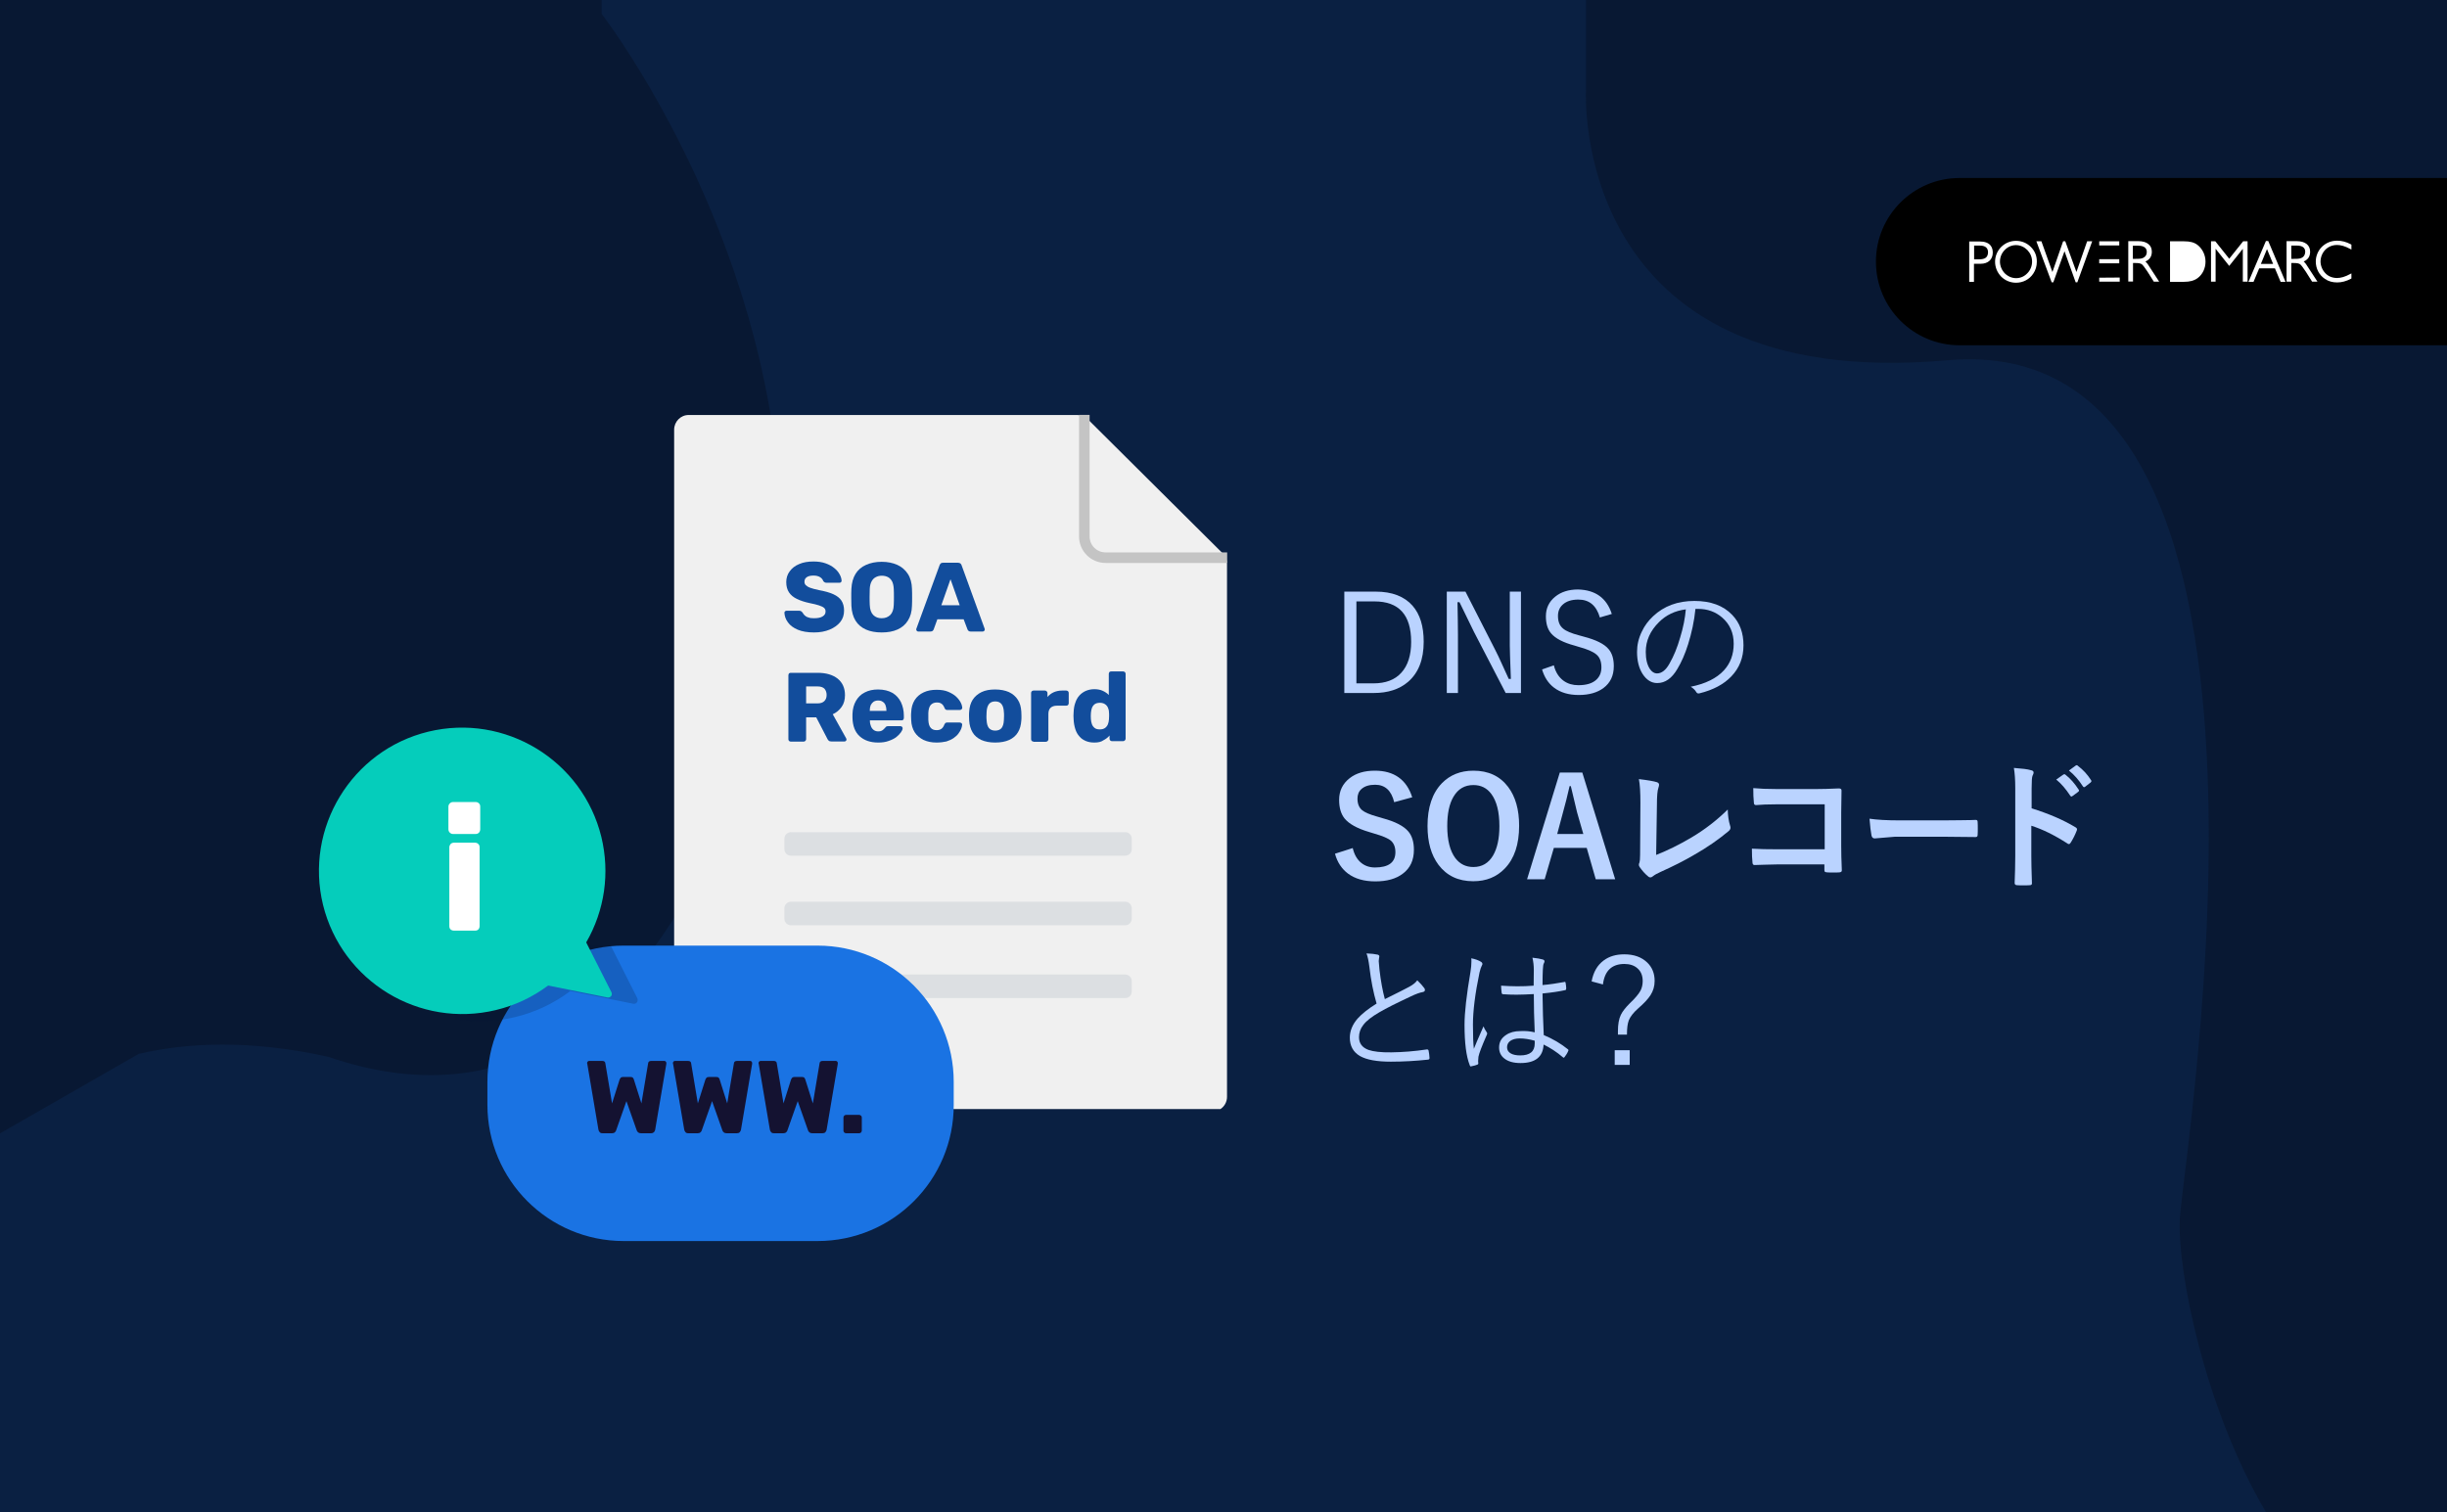 <?xml version="1.0" encoding="UTF-8" standalone="no"?>
<!-- Generator: Adobe Illustrator 26.5.1, SVG Export Plug-In . SVG Version: 6.00 Build 0)  -->

<svg
   version="1.1"
   id="レイヤー_1"
   x="0px"
   y="0px"
   viewBox="0 0 1600 989"
   style="enable-background:new 0 0 1600 989;"
   xml:space="preserve"
   xmlns:xlink="http://www.w3.org/1999/xlink"
   xmlns="http://www.w3.org/2000/svg"
   xmlns:svg="http://www.w3.org/2000/svg"><defs
   id="defs353" />
<style
   type="text/css"
   id="style182">
	.st0{fill:#0A2042;}
	.st1{fill:#081833;}
	.st2{fill:#FFFFFF;}
	.st3{fill:#BAD3FF;}
	.st4{fill:#F0F0F0;}
	.st5{fill:none;stroke:#C4C4C4;stroke-width:6.906;stroke-miterlimit:10;}
	.st6{fill:#124D9C;}
	.st7{opacity:0.6;}
	.st8{opacity:0.6;fill:#BAC1C9;}
	.st9{fill:#1A73E3;}
	.st10{fill:#141231;}
	.st11{opacity:0.2;clip-path:url(#SVGID_00000062885854168988027300000013321323298157273274_);fill:#081833;}
	.st12{fill:#05CDBB;}
</style>
<g
   id="Group_4241_43_">
	<rect
   id="Rectangle_2384_43_"
   class="st0"
   width="1600"
   height="989" />
</g>
<path
   id="Path_12064_43_"
   class="st1"
   d="M449.7,585.4c-6.9,12.3-14.6,24.1-23,35.5c0,0-9.9,18.1-32.7,36.7  c-57,52.1-120.6,53.7-179.4,33.5c-50.8-11.2-91.8-9.4-123.9-1.9L0,741.2V0h393.4v9.1C393.4,9.1,615,294.7,449.7,585.4z" />
<path
   id="Path_12065_43_"
   class="st1"
   d="M1600,0v989h-118.3c-40.7-68.8-58.1-159.1-56.4-191.9c2.3-43.8,95-583.4-152-561.5  S1037,59.2,1037,59.2V0H1600z" />
<g
   id="g218">
	<path
   d="M1600,225.8h-318.7c-30.2,0-54.7-24.5-54.7-54.7v0c0-30.2,24.5-54.7,54.7-54.7H1600V225.8z"
   id="path188" />
	<g
   id="g216">
		<g
   id="g214">
			<path
   class="st2"
   d="M1457.6,169.2l-9.1-11.4h-2.8v26.4h3v-21.5l8.9,11.2l8.9-11.2v21.5h3.1v-26.4h-2.9L1457.6,169.2z"
   id="path190" />
			<path
   class="st2"
   d="M1483.1,157.6h-1.5l-11.4,26.7h3.3l3.7-8.8h10.3l3.7,8.8h3.2L1483.1,157.6z M1478.3,172.6l4-9.7l4,9.7     H1478.3z"
   id="path192" />
			<path
   class="st2"
   d="M1507.8,172.7c-0.5-0.7-1-1.2-1.5-1.7c2.8-1.2,4.2-3.3,4.2-6.4c0-4.3-3.2-6.9-8.8-6.9h-6.6v26.5h3.1v-12.2     h1.5c2.2,0,3.7,0.2,4.6,1.1c0.5,0.5,1.4,1.6,3.4,4.6l4.1,6.5h3.5L1507.8,172.7z M1504.8,168.7c-1.3,0.6-3.1,0.6-5.6,0.6h-1v-8.7     h3.7c3.5,0,5.4,1.4,5.4,4.1C1507.2,166.7,1506.4,168,1504.8,168.7z"
   id="path194" />
			<path
   class="st2"
   d="M1522,162c1.8-1.2,3.8-1.8,6.1-1.8c2.5,0,5.3,0.8,8.6,2.6l0.8,0.4V160l-0.3-0.2c-3.2-1.7-6.1-2.4-9-2.4     c-3.9,0-7.3,1.4-10,4c-2.5,2.5-4,6-4,9.6c0,4.7,2.2,8.9,6,11.4c2.3,1.6,5,2.3,8,2.3c3,0,5.9-0.8,9-2.4l0.3-0.2v-3.3l-0.8,0.4     c-3.3,1.8-6.1,2.6-8.6,2.6c-3,0-5.8-1.1-7.7-3.2c-1.9-2-3.1-4.8-3.1-7.7C1517.4,167.4,1519,164.1,1522,162z"
   id="path196" />
			<path
   class="st2"
   d="M1436.9,160.2c-2.2-1.7-4.9-2.4-8.8-2.4h-9.2v26.5h9.2c3.8,0,6.6-0.8,8.8-2.4c3.3-2.4,5.2-6.5,5.2-10.8     S1440.1,162.7,1436.9,160.2z"
   id="path198" />
			<path
   class="st2"
   d="M1385.7,169.5h-13.1v2.7h13.1V169.5z"
   id="path200" />
			<path
   class="st2"
   d="M1294.2,157.9h-6.6v26.4h3.1v-11.8h4.4c4.8,0,7.9-2.8,7.9-7.3C1303,161.8,1301.5,157.9,1294.2,157.9z      M1294,169.6h-3.2v-9h3.7c3.6,0,5.4,1.5,5.4,4.4C1299.8,168.3,1298,169.6,1294,169.6z"
   id="path202" />
			<path
   class="st2"
   d="M1327.9,161.5c-2.6-2.6-6-4-9.7-4c-3.6,0-7.1,1.4-9.7,4c-2.5,2.5-4,6-4,9.6c0,3.7,1.4,7.1,4,9.8     c2.5,2.5,6,4,9.7,4c4.6,0,8.8-2.2,11.3-6c1.5-2.2,2.3-4.9,2.3-7.6C1331.9,167.4,1330.5,164.1,1327.9,161.5z M1325.6,178.7     c-2,2.1-4.5,3.2-7.4,3.2c-2.7,0-5.4-1.2-7.4-3.2c-1.9-2-3.1-4.8-3.1-7.6c0-2.9,1.1-5.6,3.1-7.6c2-2.1,4.6-3.2,7.4-3.2     c2.8,0,5.4,1.2,7.4,3.2c2,2.1,3.1,4.7,3.1,7.6C1328.7,173.9,1327.6,176.7,1325.6,178.7z"
   id="path204" />
			<path
   class="st2"
   d="M1357.7,177.9l-7.3-20.1h-1.4l-7,20.1l-7.2-20.1h-3.3l10,26.8h1.1l7.3-20.3l7.3,20.3h1.1l9.7-26.8h-3.3     L1357.7,177.9z"
   id="path206" />
			<path
   class="st2"
   d="M1404.3,172.7c-0.5-0.7-1-1.2-1.5-1.7c2.8-1.2,4.2-3.3,4.2-6.4c0-4.3-3.2-6.9-8.8-6.9h-6.6v26.4h3.1v-12.1     h1.5c2.2,0,3.7,0.2,4.6,1.1c0.5,0.5,1.4,1.6,3.4,4.6l4.1,6.5h3.5L1404.3,172.7z M1401.2,168.7c-1.3,0.6-3.1,0.6-5.6,0.6h-1v-8.6     h3.7c3.5,0,5.4,1.4,5.4,4.1C1403.7,166.6,1402.9,167.9,1401.2,168.7z"
   id="path208" />
			<path
   class="st2"
   d="M1385.7,157.8h-13.1v2.7h13.1V157.8z"
   id="path210" />
			<path
   class="st2"
   d="M1372.6,184.2h13.4v-2.7l-13.4,0.1V184.2z"
   id="path212" />
		</g>
	</g>
</g>
<g
   id="g248">
	<path
   class="st3"
   d="M879,386.9h20.5c10.7,0,18.7,3.1,24.1,9.2c4.9,5.6,7.3,13.4,7.3,23.6c0,11.6-3.4,20.3-10.2,26.2   c-5.7,4.9-13.2,7.3-22.5,7.3H879V386.9z M886.9,393.3v53.6H898c8,0,14.1-2.3,18.3-7c4.2-4.6,6.4-11.3,6.4-20.1   c0-17.7-8-26.5-24-26.5H886.9z"
   id="path220" />
	<path
   class="st3"
   d="M994.5,386.9v66.3h-10l-20.8-40.1c-0.3-0.6-3.5-7.1-9.4-19.3H953c0,1.5,0.1,5.3,0.2,11.4   c0.1,3.9,0.1,7.2,0.1,9.9v38.1H946v-66.3h12.2l19,37.2c1.6,3,3.3,6.7,5.2,10.9c2.3,5,3.6,8,4.1,9h1.4c-0.5-12.6-0.7-19.9-0.7-21.8   v-35.3H994.5z"
   id="path222" />
	<path
   class="st3"
   d="M1053.9,401.5l-7.8,2.3c-2.3-7.8-6.9-11.7-14.1-11.7c-4.4,0-7.8,1.1-10.2,3.3c-2.1,1.9-3.1,4.4-3.1,7.4   c0,3.7,1.1,6.5,3.4,8.3c2,1.7,5.5,3.1,10.4,4.4l2.9,0.8c8.1,2.1,13.6,4.8,16.4,8.2c2.3,2.7,3.4,6.4,3.4,11.1   c0,6.2-2.2,10.9-6.7,14.3c-4,3-9.4,4.6-16.2,4.6c-6.6,0-12-1.6-16.2-4.8c-3.7-2.8-6.3-6.8-7.8-11.9l7.7-2.7   c1.1,4.5,3.3,7.9,6.5,10.2c2.7,1.9,5.9,2.8,9.5,2.8c5.3,0,9.3-1.2,11.9-3.7c2.1-2,3.2-4.6,3.2-8c0-3.8-1.1-6.6-3.3-8.4   c-2.1-1.8-6-3.5-11.6-5l-2.6-0.8c-7.5-2-12.6-4.7-15.4-8c-2.3-2.7-3.4-6.4-3.4-11.2c0-5.2,2-9.5,6.1-12.8c3.8-3.1,8.8-4.7,14.9-4.7   C1043.1,385.8,1050.5,391,1053.9,401.5z"
   id="path224" />
	<path
   class="st3"
   d="M1108.6,398.1c-0.8,8.1-2.5,15.8-4.8,23.2c-2,6.4-4.4,11.8-7,16.1c-3.6,6.2-8,9.3-13.2,9.3c-3.8,0-7-2-9.6-6   c-2.4-3.8-3.6-8.6-3.6-14.4c0-4.5,1-8.9,3.1-13.2c1.8-3.9,4.3-7.2,7.4-10.1c7.1-6.7,16.1-10,27-10c10.6,0,18.9,3,24.7,9.1   c5,5.2,7.4,11.8,7.4,19.9c0,8.1-2.7,14.9-8,20.4c-4.9,5.1-11.8,8.8-20.7,11c-0.3,0.1-0.6,0.1-0.8,0.1c-0.6,0-1.1-0.4-1.5-1.1   c-0.8-1.3-2-2.4-3.5-3.3c9.6-1.9,16.9-5.5,21.7-10.7c4.3-4.7,6.4-10.5,6.4-17.4c0-7.1-2.5-12.8-7.6-17.2c-4.3-3.7-9.5-5.6-15.6-5.6   H1108.6z M1102.3,398.5c-7.1,0.9-12.9,3.7-17.5,8.3c-5.8,5.7-8.7,12.2-8.7,19.5c0,4.8,0.9,8.5,2.7,11.2c1.3,1.9,2.9,2.9,4.6,2.9   c3.1,0,5.9-2.2,8.3-6.6c2.7-4.7,5-10.3,6.9-16.9C1100.6,410.4,1101.8,404.3,1102.3,398.5z"
   id="path226" />
	<path
   class="st3"
   d="M923.4,521.4l-11.8,3.2c-1.8-7.6-6-11.4-12.4-11.4c-3.9,0-6.9,0.9-9,2.8c-1.8,1.6-2.6,3.7-2.6,6.3   c0,3.3,1,5.8,3,7.5c1.8,1.5,5.1,2.9,9.8,4.2l3.7,1.1c8.2,2.2,13.8,5.1,16.8,8.7c2.4,2.9,3.6,6.9,3.6,11.9c0,6.8-2.4,12-7.2,15.6   c-4.4,3.4-10.4,5.1-18,5.1c-7.4,0-13.3-1.7-17.9-5.1c-4.1-3.1-7-7.4-8.5-13l11.6-3.7c1,4.3,2.9,7.6,5.7,9.8   c2.4,1.9,5.4,2.9,8.8,2.9c8.9,0,13.4-3.3,13.4-10c0-3.3-1-5.8-2.9-7.5c-1.9-1.6-5.5-3.1-10.7-4.6l-3.6-1.1   c-7.8-2.3-13.1-5.3-16-8.8c-2.4-3-3.6-7-3.6-12.2c0-5.9,2.3-10.6,6.9-14.2c4.2-3.3,9.7-4.9,16.5-4.9   C911.5,504,919.7,509.8,923.4,521.4z"
   id="path228" />
	<path
   class="st3"
   d="M963.4,504c9.8,0,17.3,3.5,22.7,10.6c4.8,6.4,7.2,14.8,7.2,25.4c0,12.2-3.1,21.5-9.4,28   c-5.3,5.5-12.1,8.3-20.6,8.3c-9.8,0-17.3-3.6-22.7-10.7c-4.8-6.4-7.2-14.8-7.2-25.4c0-12.2,3.1-21.5,9.4-28   C948.1,506.8,954.9,504,963.4,504z M963.4,513.4c-5.7,0-10,2.5-13,7.6c-2.8,4.7-4.1,11.1-4.1,19.2c0,9.3,1.8,16.3,5.3,21   c3,3.9,6.9,5.8,11.8,5.8c5.6,0,9.9-2.5,12.9-7.6c2.7-4.7,4.1-11,4.1-19.2c0-9.3-1.8-16.3-5.3-21   C972.2,515.3,968.3,513.4,963.4,513.4z"
   id="path230" />
	<path
   class="st3"
   d="M1034.6,505.2l21.5,69.8h-12.7l-5.9-20.5H1016l-6,20.5h-11.5l21.4-69.8H1034.6z M1035.3,545.5l-4.1-14.2   c-0.5-2-1.9-7.7-4.1-17.2h-0.8c-1.5,6.5-2.9,12.2-4.3,17.1l-3.8,14.2H1035.3z"
   id="path232" />
	<path
   class="st3"
   d="M1082.9,559.1c7.4-2.9,15.1-6.7,22.9-11.3c8.8-5.2,16.7-11.3,23.9-18.4c0.1,4.1,0.6,7.5,1.5,10.4   c0.2,0.6,0.3,1,0.3,1.5c0,0.8-0.4,1.5-1.2,2.2c-6.7,5.6-14.2,10.8-22.5,15.5c-6.4,3.8-13.8,7.5-22,11.2c-2.3,1-4,2-5.1,2.9   c-0.6,0.5-1.1,0.7-1.6,0.7c-0.4,0-1-0.2-1.5-0.7c-2.1-1.7-3.9-3.8-5.5-6.1c-0.4-0.5-0.5-1-0.5-1.5c0-0.4,0.1-1,0.4-1.5   c0.2-0.6,0.4-2.3,0.4-5.1l0.2-33.8c0-6.9-0.3-12.1-1-15.6c5.9,0.7,9.8,1.4,11.7,2c1,0.3,1.5,0.9,1.5,1.7c0,0.4-0.1,1-0.4,1.9   c-0.7,1.9-1,5.6-1,11.2L1082.9,559.1z"
   id="path234" />
	<path
   class="st3"
   d="M1193.1,555.4v-29.4h-31.4c-5.9,0-10.4,0.2-13.5,0.5c-0.9,0-1.4-0.5-1.4-1.5c-0.3-2.7-0.4-5.9-0.4-9.6   c4.2,0.4,9.2,0.6,15,0.6h26.7c3.1,0,7.9-0.1,14.2-0.4c1.2,0,1.8,0.4,1.8,1.3c0,0,0,0.1,0,0.3l-0.2,14.2v21.5   c0,4.2,0.1,9.7,0.4,16.3c0,0.8-0.5,1.2-1.6,1.3c-1.2,0.1-2.5,0.1-4,0.1s-2.7,0-4-0.1c-0.8-0.1-1.3-0.2-1.5-0.4s-0.3-0.6-0.3-1.2   v-3.6h-30.9c-2.3,0-5.1,0.1-8.4,0.2c-3.6,0.1-5.7,0.2-6.4,0.2c-0.8,0-1.2-0.5-1.3-1.4c-0.3-2.6-0.4-5.7-0.4-9.3   c4.7,0.3,10.2,0.4,16.6,0.4H1193.1z"
   id="path236" />
	<path
   class="st3"
   d="M1222.4,535.4c4.7,0.7,11.2,1.1,19.4,1.1h29c2.8,0,6.5,0,11-0.1c5.7-0.1,9-0.1,9.7-0.2c0.1,0,0.3,0,0.4,0   c0.8,0,1.2,0.4,1.2,1.3c0.1,1.4,0.1,2.8,0.1,4.3c0,1.4,0,2.8-0.1,4.2c0,0.9-0.4,1.4-1.3,1.4h-0.4c-9-0.1-15.7-0.2-20.1-0.2H1239   l-13.2,1.1c-1.1,0-1.8-0.6-2.1-1.9C1223.2,543.9,1222.8,540.3,1222.4,535.4z"
   id="path238" />
	<path
   class="st3"
   d="M1328.3,528.6c11.3,3.5,20.8,7.6,28.6,12.3c0.8,0.4,1.2,0.9,1.2,1.5c0,0.2-0.1,0.5-0.2,0.8   c-1.1,2.8-2.4,5.4-3.9,7.8c-0.4,0.7-0.8,1-1.2,1c-0.4,0-0.7-0.1-1-0.4c-8.4-5.4-16.3-9.3-23.6-11.6v19.9c0,3.3,0.1,9.2,0.4,17.6   c0,0.1,0,0.2,0,0.3c0,0.7-0.5,1.1-1.6,1.1c-1.3,0.1-2.7,0.1-4,0.1c-1.3,0-2.7,0-4-0.1c-1.1,0-1.7-0.5-1.7-1.4   c0.2-5.8,0.4-11.7,0.4-17.7v-44.3c0-5.5-0.3-9.9-0.9-13.3c5.3,0.4,9,0.8,11.2,1.5c1.1,0.2,1.7,0.7,1.7,1.5c0,0.5-0.2,1.2-0.7,2.1   c-0.4,0.8-0.6,3.6-0.6,8.4V528.6z M1344.5,509.8l4.7-3.3c0.2-0.1,0.4-0.2,0.6-0.2c0.2,0,0.5,0.1,0.8,0.4c3.1,2.4,5.9,5.6,8.5,9.6   c0.2,0.2,0.3,0.5,0.3,0.7c0,0.3-0.2,0.5-0.5,0.8l-3.8,2.8c-0.3,0.2-0.5,0.3-0.7,0.3c-0.3,0-0.5-0.2-0.8-0.6   C1350.8,516,1347.8,512.5,1344.5,509.8z M1352.8,503.9l4.5-3.3c0.2-0.1,0.4-0.2,0.6-0.2c0.2,0,0.5,0.1,0.7,0.4   c3.5,2.6,6.3,5.7,8.6,9.3c0.2,0.3,0.3,0.5,0.3,0.7c0,0.3-0.2,0.6-0.5,0.9l-3.6,2.8c-0.3,0.2-0.5,0.3-0.7,0.3   c-0.3,0-0.6-0.2-0.8-0.6C1359.3,510.2,1356.3,506.7,1352.8,503.9z"
   id="path240" />
	<path
   class="st3"
   d="M893.5,623.5c3.1,0.1,5.5,0.4,7.3,0.8c0.7,0.2,1.1,0.6,1.1,1.1c0,0.3-0.1,0.7-0.2,1.3   c-0.1,0.7-0.2,1.3-0.2,1.8c0.1,1.8,0.3,3.7,0.5,5.8c0.9,7.6,2.1,13.9,3.5,19.1c8.5-4.2,13.8-6.9,16-8.1c2.4-1.3,4.1-2.7,5.2-4.2   c2,1.9,3.5,3.6,4.6,5.1c0.3,0.4,0.4,0.8,0.4,1.2c0,0.8-0.5,1.2-1.5,1.4c-1.8,0.3-4.4,1.2-7.9,2.9c-9,4.2-15.8,7.6-20.4,10.3   c-5,2.9-8.5,5.6-10.5,8.3c-1.9,2.4-2.8,5.1-2.8,8c0,4,2.1,6.8,6.2,8.3c3.2,1.1,8.1,1.7,14.9,1.6c7.5-0.1,15.2-0.7,23.2-1.9   c0.1,0,0.2,0,0.3,0c0.5,0,0.8,0.3,0.9,0.8c0.3,1.4,0.5,2.9,0.6,4.7c0,0.1,0,0.2,0,0.2c0,0.6-0.4,1-1.3,1c-7.6,0.8-15.6,1.3-24,1.3   c-9.1,0-15.8-1.2-20.2-3.7c-4.4-2.6-6.6-6.6-6.6-12c0-4.4,1.7-8.6,5.1-12.5c2.8-3.1,6.9-6.4,12.4-9.8c-2.1-7.2-3.7-15.2-4.7-23.9   C894.9,628.5,894.3,625.5,893.5,623.5z"
   id="path242" />
	<path
   class="st3"
   d="M962,626.7c2.7,0.5,4.8,1.3,6.4,2.3c0.6,0.4,0.9,0.9,0.9,1.4c0,0.3-0.1,0.6-0.4,1.1c-0.5,0.9-1,2.4-1.5,4.5   c-2.9,13.8-4.3,25.2-4.3,34.1c0,7.2,0.2,12.5,0.6,15.8c0.8-2.1,2.9-7,6.3-14.7c0.4,1.1,1.1,2.4,2,3.7c0.3,0.4,0.4,0.7,0.4,1   c0,0.2-0.1,0.6-0.3,1c-3.2,7.3-5,12-5.4,14.2c-0.1,1.1-0.2,2.1-0.2,2.7c0,0.5,0,0.9,0.1,1.3c0,0.2,0,0.3,0,0.4   c0,0.3-0.2,0.5-0.5,0.7c-1.1,0.5-2.5,0.8-4,1.1c-0.1,0.1-0.3,0.1-0.4,0.1c-0.3,0-0.6-0.3-0.7-0.8c-2.3-5.8-3.4-14.6-3.4-26.5   c0-7.9,1.3-19.4,3.9-34.6c0.4-2.5,0.6-4.7,0.6-6.7C962.1,628.1,962.1,627.3,962,626.7z M1003.5,675.1c-0.4-8.7-0.6-17.1-0.6-25   c-4.2,0.2-8,0.4-11.3,0.4c-3,0-5.9-0.1-8.7-0.3c-0.6,0-0.9-0.3-1-0.8c-0.2-1.7-0.4-3.3-0.4-4.8c3.4,0.2,6.9,0.4,10.5,0.4   c3.6,0,7.2-0.1,10.8-0.4l0.1-10.3c0-2.8-0.3-5.4-0.9-8c2.9,0.3,5.2,0.7,6.9,1.2c0.7,0.3,1,0.7,1,1.1c0,0.4-0.1,0.8-0.4,1.3   c-0.4,0.6-0.6,2.1-0.7,4.3c-0.1,2.1-0.2,5.4-0.2,10c4.6-0.4,9.3-1.1,14.2-2c0.2-0.1,0.4-0.1,0.4-0.1c0.3,0,0.4,0.2,0.5,0.7   c0.2,1.3,0.4,2.5,0.4,3.6c0,0.6-0.2,1-0.6,1.1c-3.6,0.8-8.6,1.6-14.9,2.2c0.1,9.9,0.4,19,0.8,27.2c6,2.5,11.2,5.6,15.8,9.3   c0.2,0.2,0.4,0.4,0.4,0.5c0,0.1-0.1,0.3-0.2,0.6c-0.6,1.5-1.5,2.8-2.4,4c-0.2,0.3-0.4,0.4-0.6,0.4c-0.1,0-0.3-0.1-0.5-0.3   c-4.1-3.5-8.3-6.2-12.6-8.3c-0.4,8.1-5.4,12.1-15.1,12.1c-4.6,0-8.1-1-10.6-3c-2.3-1.8-3.4-4.2-3.4-7.2c0-3.5,1.5-6.2,4.6-8.2   c2.5-1.7,5.6-2.5,9.3-2.5C997.3,674.1,1000.5,674.4,1003.5,675.1z M1003.5,680.6c-3.5-1-6.8-1.5-9.8-1.5c-2.7,0-4.8,0.6-6.3,1.7   c-1.3,1-2,2.4-2,4.1c0,1.8,0.9,3.2,2.6,4.1c1.5,0.8,3.5,1.2,6,1.2c6.4,0,9.5-2.6,9.5-7.8V680.6z"
   id="path244" />
	<path
   class="st3"
   d="M1040.7,641.8c1.1-6,3.7-10.6,7.9-13.7c3.6-2.7,8.1-4,13.4-4c6.4,0,11.4,1.8,15.1,5.4c3.2,3.1,4.8,7.1,4.8,12   c0,3.4-0.9,6.5-2.7,9.3c-1.6,2.5-4.2,5.3-8,8.6c-3.3,2.9-5.3,5.6-6.2,7.9c-0.8,2.1-1.2,5.1-1.2,9.3h-5.9v-2.2c0-4.5,0.6-8,1.9-10.7   c1.1-2.3,3.1-4.8,5.8-7.5c3.6-3.4,5.9-6.2,7.1-8.4c0.9-1.8,1.4-3.9,1.4-6.2c0-3.7-1.2-6.5-3.6-8.5c-2.1-1.8-4.9-2.7-8.4-2.7   c-8.2,0-12.9,4.5-14,13.4L1040.7,641.8z M1065.6,686.8v9.6h-9.8v-9.6H1065.6z"
   id="path246" />
</g>
<g
   id="g348">
	<g
   id="g308">
		<g
   id="g266">
			<g
   id="g264">
				<g
   id="g262">
					<g
   id="g260">
						<g
   id="g258">
							<g
   id="g256">
								<g
   id="g254">
									<path
   class="st4"
   d="M440.8,281v436.3c0,3.2,1.6,6.2,4.3,8H798c2.7-1.8,4.3-4.8,4.3-8V368.7c0-2.6-1-5-2.8-6.8l-88.2-87.7           c-1.8-1.8-4.2-2.8-6.8-2.8H450.4C445.1,271.3,440.8,275.7,440.8,281L440.8,281z"
   id="path250" />
									<path
   class="st5"
   d="M802.4,364.7h-79.5c-7.7,0-13.9-6.2-13.9-13.9v-79.5"
   id="path252" />
								</g>
							</g>
						</g>
					</g>
				</g>
			</g>
		</g>
		<g
   id="g286">
			<path
   class="st6"
   d="M532.3,413.6c-4.3,0-7.8-0.6-10.7-1.8c-2.8-1.2-5-2.8-6.4-4.8c-1.5-2-2.2-4.1-2.3-6.3c0-0.3,0.1-0.7,0.4-0.9     c0.3-0.3,0.6-0.4,1-0.4h8.1c0.6,0,1.1,0.1,1.4,0.3c0.3,0.2,0.6,0.5,0.9,0.8c0.3,0.6,0.8,1.3,1.4,1.9c0.6,0.6,1.4,1.1,2.5,1.4     c1,0.4,2.3,0.5,3.7,0.5c2.5,0,4.4-0.4,5.6-1.2c1.3-0.8,1.9-1.8,1.9-3.2c0-1-0.3-1.8-1-2.4c-0.7-0.6-1.8-1.1-3.3-1.6     c-1.5-0.5-3.5-1-6.1-1.5c-3.3-0.7-6-1.6-8.3-2.7s-4-2.5-5.2-4.3c-1.2-1.8-1.8-4-1.8-6.7c0-2.6,0.7-5,2.2-7     c1.5-2.1,3.5-3.7,6.2-4.8c2.7-1.2,5.8-1.7,9.5-1.7c3,0,5.6,0.4,7.8,1.2c2.3,0.8,4.1,1.8,5.7,3.1s2.7,2.6,3.5,4.1     c0.8,1.4,1.2,2.8,1.3,4.2c0,0.3-0.1,0.7-0.4,0.9c-0.2,0.3-0.6,0.4-1,0.4h-8.5c-0.5,0-0.9-0.1-1.2-0.3c-0.3-0.2-0.6-0.4-0.9-0.8     c-0.3-0.9-0.9-1.8-2-2.5c-1.1-0.7-2.5-1.1-4.3-1.1c-1.9,0-3.4,0.3-4.4,1c-1.1,0.7-1.6,1.7-1.6,3.1c0,0.9,0.3,1.6,0.9,2.2     c0.6,0.6,1.5,1.2,2.9,1.7c1.4,0.5,3.2,1,5.6,1.5c3.9,0.7,7.1,1.6,9.5,2.7c2.4,1.1,4.2,2.5,5.3,4.2c1.1,1.7,1.7,3.9,1.7,6.5     c0,2.9-0.8,5.4-2.5,7.5c-1.7,2.1-4,3.7-6.8,4.9C539.5,413,536.1,413.6,532.3,413.6z"
   id="path268" />
			<path
   class="st6"
   d="M576.5,413.6c-3.9,0-7.4-0.6-10.3-1.9c-2.9-1.3-5.2-3.2-6.8-5.8c-1.6-2.6-2.5-5.8-2.7-9.7     c0-1.8-0.1-3.7-0.1-5.6s0-3.7,0.1-5.6c0.2-3.9,1.1-7.1,2.7-9.7c1.6-2.6,3.9-4.6,6.9-5.9c2.9-1.3,6.3-2,10.2-2     c3.9,0,7.3,0.7,10.2,2c2.9,1.3,5.2,3.3,6.9,5.9c1.7,2.6,2.6,5.9,2.7,9.7c0.1,1.8,0.1,3.7,0.1,5.6s0,3.7-0.1,5.6     c-0.1,3.9-1,7.1-2.7,9.7c-1.6,2.6-3.9,4.5-6.8,5.8C583.9,413,580.5,413.6,576.5,413.6z M576.5,404.3c2.3,0,4.1-0.7,5.6-2.1     c1.4-1.4,2.2-3.6,2.3-6.6c0.1-1.9,0.1-3.7,0.1-5.3c0-1.7,0-3.4-0.1-5.2c-0.1-2-0.5-3.7-1.1-4.9c-0.7-1.3-1.6-2.2-2.7-2.8     c-1.2-0.6-2.5-0.9-4-0.9c-1.5,0-2.8,0.3-3.9,0.9c-1.2,0.6-2.1,1.5-2.8,2.8c-0.7,1.3-1.1,2.9-1.2,4.9c0,1.8-0.1,3.5-0.1,5.2     c0,1.7,0,3.5,0.1,5.3c0.1,3,0.9,5.2,2.3,6.6C572.5,403.7,574.3,404.3,576.5,404.3z"
   id="path270" />
			<path
   class="st6"
   d="M600.4,413c-0.3,0-0.7-0.1-0.9-0.4c-0.3-0.3-0.4-0.6-0.4-0.9c0-0.2,0-0.4,0.1-0.6l15.1-41.3     c0.1-0.5,0.4-0.9,0.8-1.3c0.4-0.4,1-0.5,1.7-0.5h9.5c0.7,0,1.3,0.2,1.7,0.5c0.4,0.4,0.7,0.8,0.8,1.3l15,41.3     c0.1,0.2,0.1,0.4,0.1,0.6c0,0.3-0.1,0.7-0.4,0.9c-0.3,0.3-0.6,0.4-1,0.4h-7.9c-0.6,0-1.1-0.2-1.4-0.5c-0.3-0.3-0.5-0.6-0.6-0.9     l-2.5-6.6h-17.2l-2.4,6.6c-0.1,0.3-0.3,0.5-0.6,0.9c-0.3,0.3-0.8,0.5-1.5,0.5H600.4z M615.5,395.8h12l-6-17L615.5,395.8z"
   id="path272" />
			<path
   class="st6"
   d="M517.1,485c-0.5,0-0.9-0.2-1.2-0.5c-0.3-0.3-0.4-0.7-0.4-1.1v-41.8c0-0.5,0.2-0.9,0.4-1.2     c0.3-0.3,0.7-0.4,1.2-0.4h17.5c5.6,0,9.9,1.3,13.1,3.8c3.2,2.6,4.8,6.2,4.8,10.8c0,3-0.7,5.6-2.2,7.7c-1.5,2.1-3.4,3.7-5.8,4.8     l8.8,15.8c0.1,0.3,0.2,0.5,0.2,0.7c0,0.3-0.1,0.7-0.4,0.9c-0.3,0.3-0.6,0.4-0.9,0.4h-8.6c-0.8,0-1.4-0.2-1.8-0.6     c-0.4-0.4-0.7-0.8-0.8-1.1l-7.3-14.1h-6.6v14.3c0,0.4-0.2,0.8-0.5,1.1s-0.7,0.5-1.2,0.5H517.1z M527.1,460h7.4     c2,0,3.5-0.5,4.5-1.5c1-1,1.5-2.3,1.5-4c0-1.7-0.5-3-1.4-4.1c-1-1-2.5-1.5-4.6-1.5h-7.4V460z"
   id="path274" />
			<path
   class="st6"
   d="M574.2,485.6c-5.1,0-9.1-1.4-12.1-4.1c-3-2.7-4.6-6.8-4.7-12.2c0-0.3,0-0.7,0-1.2c0-0.5,0-0.8,0-1.1     c0.1-3.4,0.9-6.3,2.3-8.7c1.4-2.4,3.3-4.3,5.8-5.5c2.5-1.3,5.3-1.9,8.6-1.9c3.8,0,6.9,0.8,9.4,2.2c2.5,1.5,4.3,3.5,5.6,6.1     c1.2,2.6,1.9,5.5,1.9,8.8v1.5c0,0.5-0.2,0.9-0.4,1.2c-0.3,0.3-0.7,0.4-1.2,0.4h-20.6c0,0,0,0.1,0,0.2s0,0.2,0,0.3     c0,1.2,0.3,2.4,0.7,3.4c0.4,1,1,1.8,1.8,2.4c0.8,0.6,1.8,0.9,2.9,0.9c0.9,0,1.6-0.1,2.2-0.4c0.6-0.3,1.1-0.6,1.4-1     c0.4-0.4,0.7-0.7,0.9-0.9c0.4-0.5,0.7-0.8,0.9-0.9c0.2-0.1,0.6-0.2,1.1-0.2h8c0.4,0,0.8,0.1,1.1,0.4c0.3,0.3,0.4,0.6,0.4,1     c0,0.7-0.4,1.6-1.1,2.6s-1.7,2-3,3.1c-1.3,1-2.9,1.8-4.9,2.5C579.1,485.3,576.8,485.6,574.2,485.6z M568.7,464.9h10.9v-0.1     c0-1.4-0.2-2.6-0.6-3.6c-0.4-1-1-1.8-1.9-2.3c-0.8-0.6-1.8-0.8-3-0.8c-1.1,0-2.1,0.3-2.9,0.8c-0.8,0.6-1.4,1.3-1.9,2.3     c-0.4,1-0.6,2.2-0.6,3.6V464.9z"
   id="path276" />
			<path
   class="st6"
   d="M612.3,485.6c-3.2,0-6-0.6-8.4-1.7c-2.4-1.2-4.4-2.8-5.8-5c-1.4-2.2-2.2-4.9-2.3-7.9c0-0.7-0.1-1.6-0.1-2.6     c0-1.1,0-1.9,0.1-2.6c0.1-3.1,0.9-5.8,2.3-8c1.4-2.2,3.4-3.9,5.8-5c2.5-1.2,5.3-1.7,8.5-1.7c3,0,5.5,0.4,7.6,1.3s3.8,1.9,5.1,3.1     c1.3,1.2,2.3,2.5,3,3.8c0.7,1.3,1,2.5,1.1,3.4c0,0.4-0.1,0.8-0.4,1.1c-0.3,0.3-0.7,0.5-1.2,0.5h-8.2c-0.5,0-0.8-0.1-1.1-0.3     c-0.3-0.2-0.5-0.5-0.7-1c-0.5-1.3-1.2-2.3-2-2.8c-0.8-0.6-1.8-0.8-3.1-0.8c-1.7,0-3,0.6-4,1.7c-0.9,1.1-1.4,2.8-1.5,5.1     c0,1.7,0,3.2,0,4.6c0.1,2.4,0.6,4.1,1.5,5.1c0.9,1.1,2.2,1.6,3.9,1.6c1.3,0,2.4-0.3,3.2-0.9c0.8-0.6,1.4-1.5,1.9-2.8     c0.2-0.4,0.5-0.8,0.7-1c0.3-0.2,0.6-0.3,1.1-0.3h8.2c0.4,0,0.8,0.2,1.2,0.4c0.3,0.3,0.5,0.7,0.4,1.2c0,0.7-0.3,1.5-0.6,2.5     c-0.4,1-1,2-1.8,3.1c-0.8,1.1-1.9,2.1-3.2,3c-1.3,0.9-2.9,1.6-4.7,2.2C616.9,485.3,614.8,485.6,612.3,485.6z"
   id="path278" />
			<path
   class="st6"
   d="M650.7,485.6c-3.6,0-6.6-0.6-9.1-1.7c-2.5-1.2-4.4-2.8-5.7-5c-1.3-2.2-2-4.7-2.2-7.7c0-0.9-0.1-1.8-0.1-2.9     c0-1.1,0-2,0.1-2.9c0.2-3,0.9-5.6,2.3-7.8c1.4-2.1,3.3-3.8,5.8-5c2.5-1.2,5.4-1.7,8.9-1.7c3.5,0,6.5,0.6,9,1.7     c2.5,1.2,4.4,2.8,5.8,5c1.4,2.1,2.1,4.7,2.3,7.8c0,0.8,0.1,1.8,0.1,2.9c0,1.1,0,2.1-0.1,2.9c-0.2,3-0.9,5.6-2.2,7.7     c-1.3,2.2-3.2,3.8-5.7,5C657.4,485,654.4,485.6,650.7,485.6z M650.7,477.8c1.9,0,3.3-0.6,4.2-1.7c0.9-1.2,1.4-2.9,1.5-5.2     c0-0.6,0.1-1.5,0.1-2.6c0-1.1,0-1.9-0.1-2.6c-0.1-2.3-0.6-4-1.5-5.2s-2.3-1.8-4.2-1.8c-1.8,0-3.2,0.6-4.1,1.8     c-0.9,1.2-1.4,2.9-1.5,5.2c0,0.6-0.1,1.5-0.1,2.6c0,1.1,0,1.9,0.1,2.6c0.1,2.3,0.6,4.1,1.5,5.2     C647.5,477.2,648.9,477.8,650.7,477.8z"
   id="path280" />
			<path
   class="st6"
   d="M675.8,485c-0.5,0-0.9-0.2-1.2-0.5c-0.3-0.3-0.4-0.7-0.4-1.1v-30.2c0-0.4,0.1-0.8,0.4-1.1     c0.3-0.3,0.7-0.5,1.2-0.5h7.4c0.5,0,0.9,0.2,1.2,0.5c0.3,0.3,0.5,0.7,0.5,1.1v2.6c1.1-1.3,2.5-2.4,4.1-3.1     c1.6-0.7,3.4-1.1,5.4-1.1h2.8c0.5,0,0.9,0.2,1.2,0.5c0.3,0.3,0.4,0.7,0.4,1.2v6.6c0,0.4-0.2,0.8-0.4,1.1     c-0.3,0.3-0.7,0.5-1.2,0.5H691c-1.8,0-3.1,0.5-4.1,1.4c-1,1-1.4,2.3-1.4,4.1v16.5c0,0.4-0.2,0.8-0.5,1.1s-0.7,0.5-1.2,0.5H675.8z     "
   id="path282" />
			<path
   class="st6"
   d="M715.6,485.6c-2.1,0-3.9-0.3-5.6-1c-1.6-0.7-3.1-1.6-4.2-3c-1.2-1.3-2.1-2.9-2.7-4.8c-0.6-1.9-1-4-1.1-6.4     c0-0.9-0.1-1.6-0.1-2.3c0-0.7,0-1.4,0.1-2.3c0.1-2.3,0.4-4.3,1.1-6.2c0.6-1.9,1.5-3.5,2.7-4.8c1.2-1.3,2.6-2.3,4.2-3     c1.7-0.7,3.5-1.1,5.6-1.1c2.1,0,4,0.4,5.5,1.1s2.9,1.6,3.9,2.7v-13.8c0-0.5,0.2-0.9,0.4-1.2c0.3-0.3,0.7-0.4,1.2-0.4h7.8     c0.4,0,0.8,0.2,1.1,0.4c0.3,0.3,0.5,0.7,0.5,1.2v42.4c0,0.4-0.2,0.8-0.5,1.1s-0.7,0.5-1.1,0.5h-7.3c-0.5,0-0.9-0.2-1.2-0.5     c-0.3-0.3-0.4-0.7-0.4-1.1v-2.1c-1,1.2-2.4,2.3-4,3.1C720,485.2,718,485.6,715.6,485.6z M719.1,477c1.4,0,2.5-0.3,3.4-0.9     c0.8-0.6,1.5-1.4,1.9-2.4c0.4-1,0.6-2.1,0.7-3.2c0-0.9,0.1-1.7,0.1-2.4c0-0.8,0-1.6-0.1-2.4c0-1.1-0.3-2.1-0.7-3     c-0.4-0.9-1.1-1.7-1.9-2.2c-0.9-0.6-2-0.9-3.3-0.9c-1.4,0-2.5,0.3-3.4,0.9c-0.8,0.6-1.4,1.4-1.8,2.4c-0.4,1-0.6,2.2-0.7,3.4     c-0.1,1.3-0.1,2.7,0,4c0.1,1.2,0.3,2.4,0.7,3.4c0.4,1,1,1.8,1.8,2.4C716.5,476.7,717.7,477,719.1,477z"
   id="path284" />
		</g>
		<g
   id="g306">
			<g
   id="g292">
				<g
   class="st7"
   id="g290">
					<path
   class="st8"
   d="M735.8,652.7H517.1c-2.3,0-4.2-1.9-4.2-4.2v-7c0-2.3,1.9-4.2,4.2-4.2h218.7c2.3,0,4.2,1.9,4.2,4.2v7       C740,650.9,738.1,652.7,735.8,652.7z"
   id="path288" />
				</g>
			</g>
			<g
   id="g298">
				<g
   class="st7"
   id="g296">
					<path
   class="st8"
   d="M735.8,559.6H517.1c-2.3,0-4.2-1.9-4.2-4.2v-7c0-2.3,1.9-4.2,4.2-4.2h218.7c2.3,0,4.2,1.9,4.2,4.2v7       C740,557.8,738.1,559.6,735.8,559.6z"
   id="path294" />
				</g>
			</g>
			<g
   id="g304">
				<g
   class="st7"
   id="g302">
					<path
   class="st8"
   d="M735.8,605.1H517.1c-2.3,0-4.2-1.9-4.2-4.2v-7c0-2.3,1.9-4.2,4.2-4.2h218.7c2.3,0,4.2,1.9,4.2,4.2v7       C740,603.2,738.1,605.1,735.8,605.1z"
   id="path300" />
				</g>
			</g>
		</g>
	</g>
	<g
   id="g324">
		<g
   id="g312">
			<path
   class="st9"
   d="M534.6,811.6H407.8c-49.2,0-89.1-39.9-89.1-89.1v-15c0-49.2,39.9-89.1,89.1-89.1h126.7     c49.2,0,89.1,39.9,89.1,89.1v15C623.7,771.7,583.8,811.6,534.6,811.6z"
   id="path310" />
		</g>
		<g
   id="g322">
			<path
   class="st10"
   d="M393.9,741.1c-0.8,0-1.4-0.2-1.8-0.7s-0.7-1-0.8-1.6l-7.3-43.1c0-0.1-0.1-0.2-0.1-0.3s0-0.1,0-0.2     c0-0.4,0.1-0.7,0.4-1c0.3-0.3,0.6-0.4,1-0.4h8.4c1.3,0,2,0.5,2.1,1.5l4.4,26.3l4.9-15.5c0.1-0.4,0.4-0.8,0.7-1.2     c0.3-0.4,0.8-0.6,1.6-0.6h4.9c0.8,0,1.3,0.2,1.6,0.6c0.3,0.4,0.5,0.8,0.6,1.2l4.9,15.5l4.4-26.3c0.1-1,0.8-1.5,2.1-1.5h8.4     c0.4,0,0.8,0.1,1,0.4c0.3,0.3,0.4,0.6,0.4,1c0,0,0,0.1,0,0.2c0,0.1,0,0.2,0,0.3l-7.3,43.1c-0.1,0.6-0.4,1.1-0.8,1.6     c-0.4,0.4-1.1,0.7-1.8,0.7H419c-0.8,0-1.3-0.2-1.8-0.6c-0.4-0.4-0.7-0.8-0.8-1.1l-6.8-19.3l-6.8,19.3c-0.1,0.4-0.4,0.7-0.8,1.1     c-0.4,0.4-1,0.6-1.7,0.6H393.9z"
   id="path314" />
			<path
   class="st10"
   d="M450,741.1c-0.8,0-1.4-0.2-1.8-0.7s-0.7-1-0.8-1.6l-7.3-43.1c0-0.1-0.1-0.2-0.1-0.3s0-0.1,0-0.2     c0-0.4,0.1-0.7,0.4-1c0.3-0.3,0.6-0.4,1-0.4h8.4c1.3,0,2,0.5,2.1,1.5l4.4,26.3l4.9-15.5c0.1-0.4,0.4-0.8,0.7-1.2     c0.3-0.4,0.8-0.6,1.6-0.6h4.9c0.8,0,1.3,0.2,1.6,0.6c0.3,0.4,0.5,0.8,0.6,1.2l4.9,15.5l4.4-26.3c0.1-1,0.8-1.5,2.1-1.5h8.4     c0.4,0,0.8,0.1,1,0.4c0.3,0.3,0.4,0.6,0.4,1c0,0,0,0.1,0,0.2c0,0.1,0,0.2,0,0.3l-7.3,43.1c-0.1,0.6-0.4,1.1-0.8,1.6     s-1.1,0.7-1.8,0.7H475c-0.8,0-1.3-0.2-1.8-0.6c-0.4-0.4-0.7-0.8-0.8-1.1l-6.8-19.3l-6.8,19.3c-0.1,0.4-0.4,0.7-0.8,1.1     c-0.4,0.4-1,0.6-1.7,0.6H450z"
   id="path316" />
			<path
   class="st10"
   d="M506,741.1c-0.8,0-1.4-0.2-1.8-0.7s-0.7-1-0.8-1.6l-7.3-43.1c0-0.1-0.1-0.2-0.1-0.3s0-0.1,0-0.2     c0-0.4,0.1-0.7,0.4-1c0.3-0.3,0.6-0.4,1-0.4h8.4c1.3,0,2,0.5,2.1,1.5l4.4,26.3l4.9-15.5c0.1-0.4,0.4-0.8,0.7-1.2     c0.3-0.4,0.8-0.6,1.6-0.6h4.9c0.8,0,1.3,0.2,1.6,0.6c0.3,0.4,0.5,0.8,0.6,1.2l4.9,15.5l4.4-26.3c0.1-1,0.8-1.5,2.1-1.5h8.4     c0.4,0,0.8,0.1,1,0.4c0.3,0.3,0.4,0.6,0.4,1c0,0,0,0.1,0,0.2c0,0.1,0,0.2,0,0.3l-7.3,43.1c-0.1,0.6-0.4,1.1-0.8,1.6     s-1.1,0.7-1.8,0.7H531c-0.8,0-1.3-0.2-1.8-0.6c-0.4-0.4-0.7-0.8-0.8-1.1l-6.8-19.3l-6.8,19.3c-0.1,0.4-0.4,0.7-0.8,1.1     c-0.4,0.4-1,0.6-1.7,0.6H506z"
   id="path318" />
			<path
   class="st10"
   d="M553.2,741.1c-0.5,0-0.9-0.2-1.2-0.5c-0.3-0.3-0.5-0.7-0.5-1.2v-8.6c0-0.5,0.2-0.9,0.5-1.2     c0.3-0.3,0.7-0.5,1.2-0.5h8.6c0.4,0,0.8,0.2,1.2,0.5c0.3,0.3,0.5,0.7,0.5,1.2v8.6c0,0.4-0.2,0.8-0.5,1.2     c-0.3,0.3-0.7,0.5-1.2,0.5H553.2z"
   id="path320" />
		</g>
	</g>
	<g
   id="g346">
		<g
   id="g340">
			<g
   id="g334">
				<defs
   id="defs327">
					
						<rect
   id="SVGID_1_"
   x="297.9"
   y="618.1"
   transform="matrix(-1 -1.224647e-16 1.224647e-16 -1 745.704 1310.788)"
   width="149.9"
   height="74.6" />
				</defs>
				<clipPath
   id="SVGID_00000011004842671693864420000017185411089441905082_">
					<use
   xlink:href="#SVGID_1_"
   style="overflow:visible;"
   id="use329" />
				</clipPath>
				<path
   style="opacity:0.2;clip-path:url(#SVGID_00000011004842671693864420000017185411089441905082_);fill:#081833;"
   d="      M399.3,618.3l17.4,34.5c0.4,0.9,0.3,1.9-0.2,2.7c-0.6,0.8-1.6,1.1-2.5,0.9l-41.1-8.3c-10.7,8.1-22.8,13.8-35.9,17      c-53.1,12.9-106.7-19.7-119.7-72.8c-12.9-53.1,19.7-106.7,72.8-119.7c53.1-12.9,106.7,19.7,119.7,72.8      C415.8,570.3,412.1,596.2,399.3,618.3"
   clip-path="url(#SVGID_00000011004842671693864420000017185411089441905082_)"
   id="path332" />
			</g>
			<g
   id="g338">
				<path
   class="st12"
   d="M383.3,616.3l16.5,32.6c0.4,0.8,0.3,1.8-0.2,2.5c-0.6,0.7-1.5,1.1-2.4,0.9l-38.8-7.8      c-10.2,7.6-21.6,13-34,16c-50.2,12.2-100.9-18.7-113.2-68.8C199,541.5,229.9,490.7,280,478.5c50.2-12.2,100.9,18.7,113.2,68.8      C398.9,570.9,395.4,595.3,383.3,616.3"
   id="path336" />
			</g>
		</g>
		<g
   id="g344">
			<path
   class="st2"
   d="M311,524.5c0.9,0,1.6,0.3,2.2,0.9c0.6,0.6,0.8,1.3,0.8,2.1v14.8c0,0.9-0.3,1.6-0.8,2.2     c-0.6,0.6-1.3,0.9-2.2,0.9h-14.8c-0.8,0-1.5-0.3-2.1-0.9c-0.6-0.6-0.9-1.3-0.9-2.2v-14.8c0-0.8,0.3-1.5,0.9-2.1     c0.6-0.6,1.3-0.9,2.1-0.9H311z M310.6,551.1c0.9,0,1.6,0.3,2.2,0.9c0.6,0.6,0.8,1.3,0.8,2.1v51.5c0,0.9-0.3,1.6-0.8,2.2     c-0.6,0.6-1.3,0.8-2.2,0.8h-13.8c-0.9,0-1.6-0.3-2.2-0.8c-0.6-0.6-0.8-1.3-0.8-2.2v-51.5c0-0.8,0.3-1.5,0.8-2.1     c0.6-0.6,1.3-0.9,2.2-0.9H310.6z"
   id="path342" />
		</g>
	</g>
</g>
</svg>
